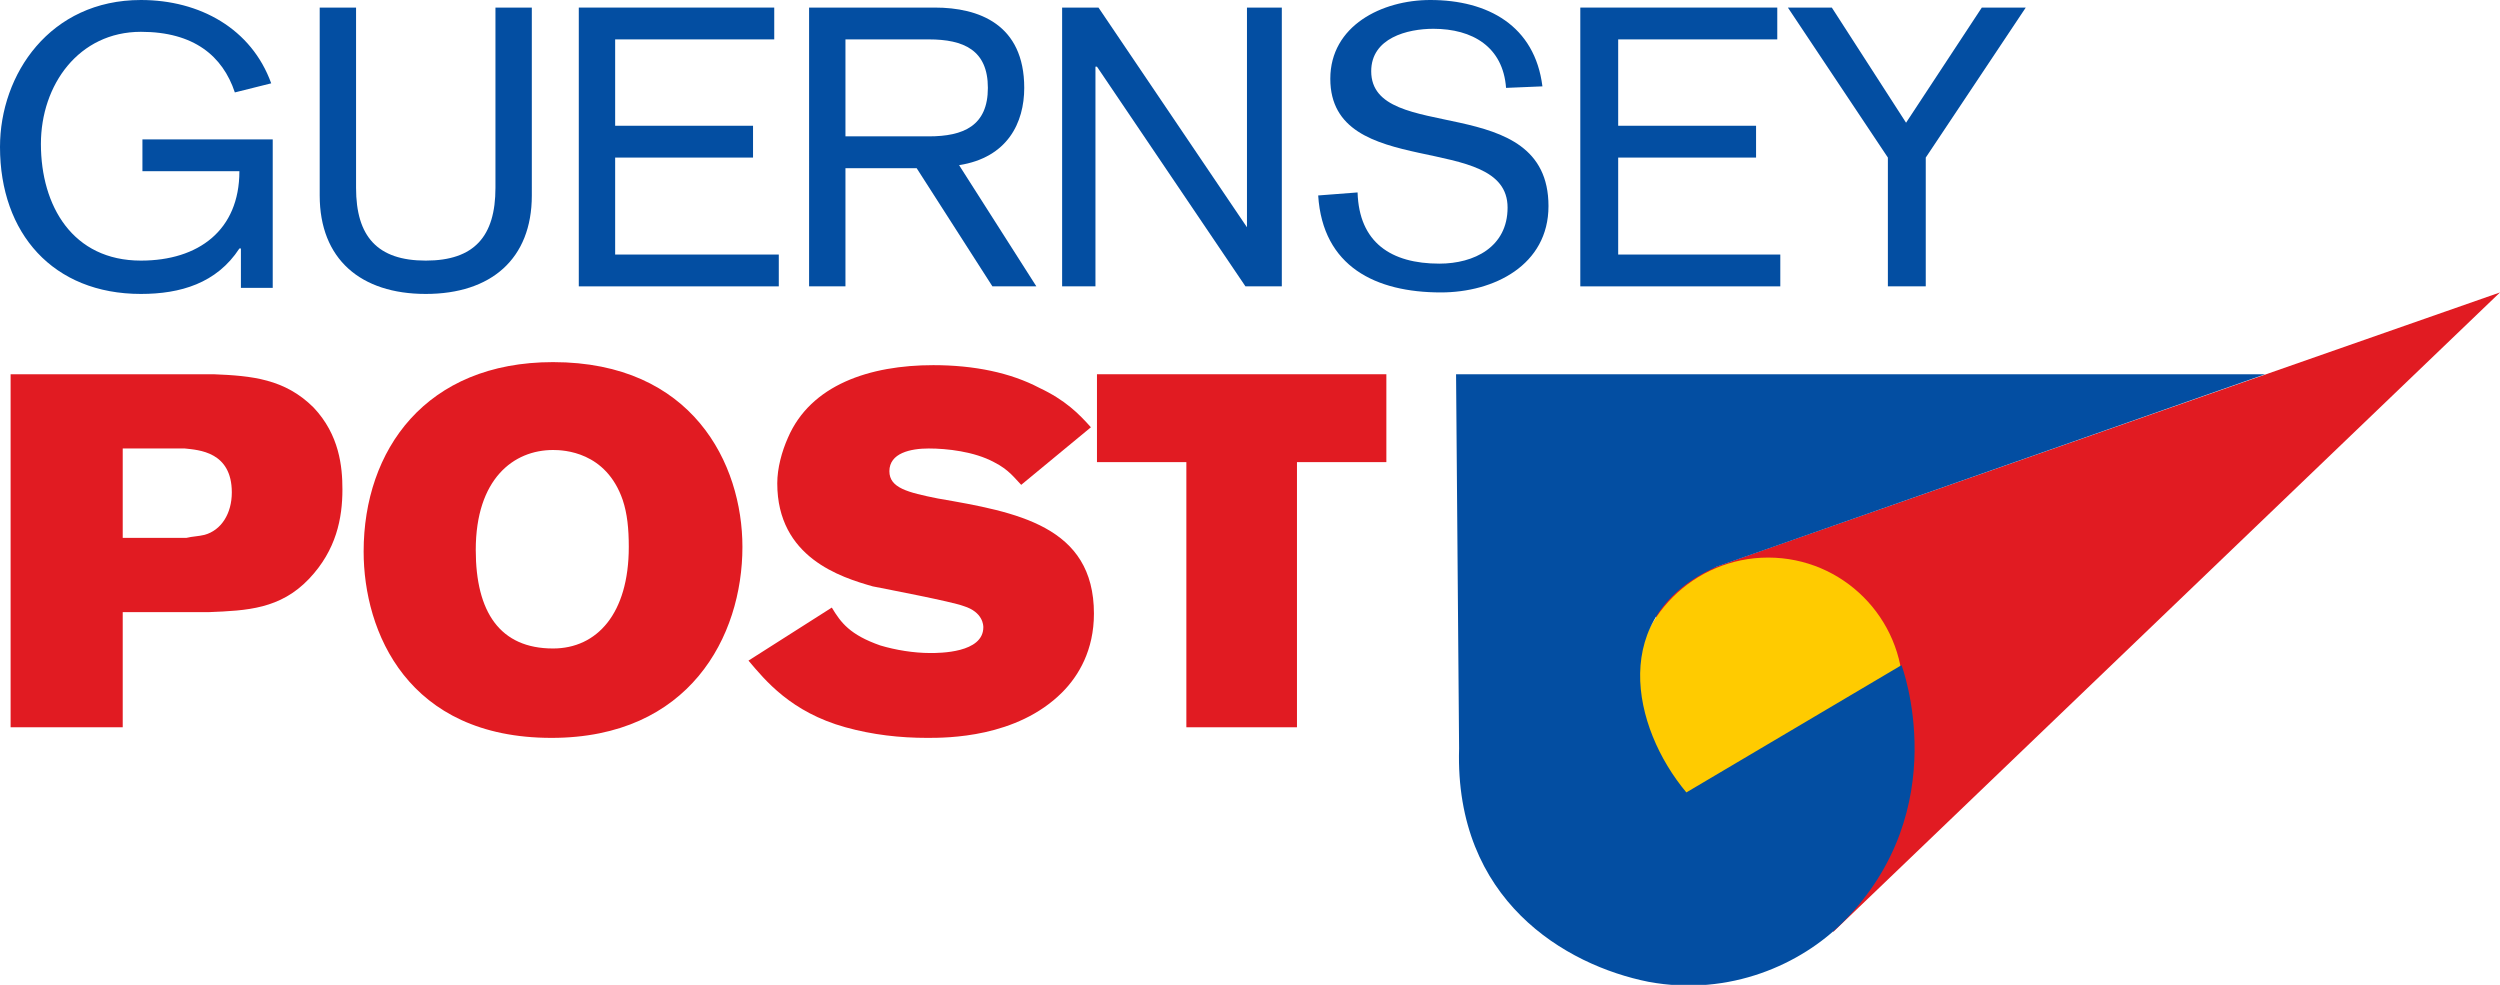 <?xml version="1.0" encoding="utf-8"?>
<!-- Generator: Adobe Illustrator 21.1.0, SVG Export Plug-In . SVG Version: 6.00 Build 0)  -->
<svg version="1.1" id="Layer_3" xmlns="http://www.w3.org/2000/svg" xmlns:xlink="http://www.w3.org/1999/xlink" x="0px" y="0px"
	 width="165px" height="65px" viewBox="0 0 165 65" style="enable-background:new 0 0 165 65;" xml:space="preserve">
<style type="text/css">
	.st0{fill-rule:evenodd;clip-rule:evenodd;fill:#E11B22;}
	.st1{fill:#E11B22;}
	.st2{fill:#034EA2;}
	.st3{fill-rule:evenodd;clip-rule:evenodd;fill:#034EA2;}
	.st4{fill:#FFCB00;}
</style>
<g>
	<path class="st0" d="M0.7,48h7.4v-7.6h5.7c2.5-0.1,4.7-0.2,6.6-2.2c1.8-1.9,2.2-4,2.2-5.9c0-1.5-0.2-3.6-1.9-5.4
		c-1.9-1.9-4.1-2.1-6.6-2.2H0.7V48L0.7,48z M12.2,29.6c0.9,0.1,3.1,0.2,3.1,2.9c0,1.4-0.7,2.5-1.8,2.8c-0.4,0.1-0.8,0.1-1.2,0.2H8.1
		v-5.9H12.2L12.2,29.6z"/>
	<path class="st0" d="M36.5,23.9c-8.4,0-12.5,5.8-12.5,12.5c0,5.3,2.9,12.3,12.4,12.3C45.5,48.7,49,42,49,36.1
		C49,30.6,45.7,23.9,36.5,23.9L36.5,23.9z M36.5,29.7c0.7,0,3.5,0.1,4.6,3.3c0.3,0.9,0.4,1.9,0.4,3.1c0,4.4-2.1,6.7-5,6.7
		c-3.5,0-5.1-2.4-5.1-6.5C31.4,31.6,33.9,29.7,36.5,29.7L36.5,29.7z"/>
	<path class="st1" d="M49.4,43.6c1.1,1.3,2.8,3.4,6.4,4.4c1.8,0.5,3.6,0.7,5.4,0.7c1.3,0,5.9,0,8.9-3c1.1-1.1,2.1-2.8,2.1-5.2
		c0-5.8-5.1-6.7-10.3-7.6c-2-0.4-3.2-0.7-3.2-1.8c0-1.2,1.4-1.5,2.6-1.5c1.2,0,3,0.2,4.3,0.9c1,0.5,1.4,1.1,1.8,1.5l4.6-3.8
		c-0.8-0.9-1.7-1.8-3.4-2.6c-1.9-1-4.3-1.5-7-1.5c-4.2,0-8.1,1.3-9.6,4.8c-0.4,0.9-0.7,2-0.7,3c0,4.9,4.2,6.2,6.3,6.8
		c1,0.2,5.2,1,6,1.3c1.3,0.4,1.3,1.3,1.3,1.4c0,1.7-2.9,1.7-3.5,1.7c-1.1,0-2.3-0.2-3.3-0.5c-2-0.7-2.6-1.5-3.2-2.5L49.4,43.6
		L49.4,43.6z"/>
	<polygon class="st1" points="72.4,30.5 78.3,30.5 78.3,48 85.6,48 85.6,30.5 91.5,30.5 91.5,24.7 72.4,24.7 72.4,30.5 	"/>
</g>
<g>
	<path class="st2" d="M15.8,19H18V9.2H9.4v2.1h6.4c0,3.9-2.7,5.9-6.5,5.9c-4.5,0-6.6-3.6-6.6-7.7c0-3.9,2.5-7.4,6.6-7.4
		c3.5,0,5.4,1.6,6.2,4l2.4-0.6C16.6,1.9,13.2,0,9.3,0C3.3,0,0,4.9,0,9.7c0,5.7,3.5,9.7,9.3,9.7c2.6,0,5-0.7,6.5-3h0.1V19L15.8,19z"
		/>
	<path class="st2" d="M35.1,0.5h-2.4v11.9c0,3.2-1.4,4.8-4.6,4.8c-3.2,0-4.6-1.6-4.6-4.8V0.5h-2.4v12.4c0,4.2,2.7,6.5,7,6.5
		c4.3,0,7-2.3,7-6.5V0.5L35.1,0.5z"/>
	<polygon class="st2" points="38.2,18.9 51.4,18.9 51.4,16.8 40.6,16.8 40.6,10.4 49.7,10.4 49.7,8.3 40.6,8.3 40.6,2.6 51.1,2.6 
		51.1,0.5 38.2,0.5 38.2,18.9 	"/>
	<path class="st3" d="M53.4,18.9h2.4v-7.8h4.7l5,7.8h2.9l-5.1-8c3.2-0.5,4.3-2.8,4.3-5.1c0-4.2-3-5.3-5.9-5.3h-8.3V18.9L53.4,18.9z
		 M55.8,2.6h5.5c2.3,0,3.9,0.7,3.9,3.2c0,2.5-1.6,3.2-3.9,3.2h-5.5V2.6L55.8,2.6z"/>
	<polygon class="st2" points="70.1,18.9 72.3,18.9 72.3,4.4 72.4,4.4 82.2,18.9 84.6,18.9 84.6,0.5 82.3,0.5 82.3,15 82.3,15 
		72.5,0.5 70.1,0.5 70.1,18.9 	"/>
	<path class="st2" d="M101.8,5.7c-0.5-4-3.6-5.7-7.4-5.7c-3.2,0-6.6,1.7-6.6,5.2c0,6.8,11.7,3.4,11.7,8.5c0,2.6-2.2,3.7-4.5,3.7
		c-3.2,0-5.3-1.4-5.4-4.7l-2.6,0.2c0.3,4.7,3.8,6.4,8.1,6.4c3.5,0,7.1-1.8,7.1-5.7c0-7.7-11.7-4-11.7-8.9c0-2.2,2.4-2.8,4.1-2.8
		c2.6,0,4.6,1.2,4.8,3.9L101.8,5.7L101.8,5.7z"/>
	<polygon class="st2" points="104.3,18.9 117.5,18.9 117.5,16.8 106.8,16.8 106.8,10.4 115.9,10.4 115.9,8.3 106.8,8.3 106.8,2.6 
		117.3,2.6 117.3,0.5 104.3,0.5 104.3,18.9 	"/>
	<polygon class="st2" points="124.6,18.9 127.1,18.9 127.1,10.4 133.7,0.5 130.8,0.5 125.8,8.1 120.9,0.5 118,0.5 124.6,10.4 
		124.6,18.9 	"/>
</g>
<g>
	<polygon class="st1" points="121,61.5 108.4,39.1 165,19.3 	"/>
	<circle class="st4" cx="116.7" cy="45.7" r="8.9"/>
	<path class="st2" d="M96.1,24.7h53.4l-36.2,12.7c-7.2,3.2-5.6,10.6-2,14.9l14.2-8.4c0,0,3.6,9.5-3.9,17c-2.7,2.7-7.4,4.9-12.8,3.9
		c-5.5-1.1-12.8-5.4-12.5-15.4L96.1,24.7L96.1,24.7z"/>
</g>
</svg>

